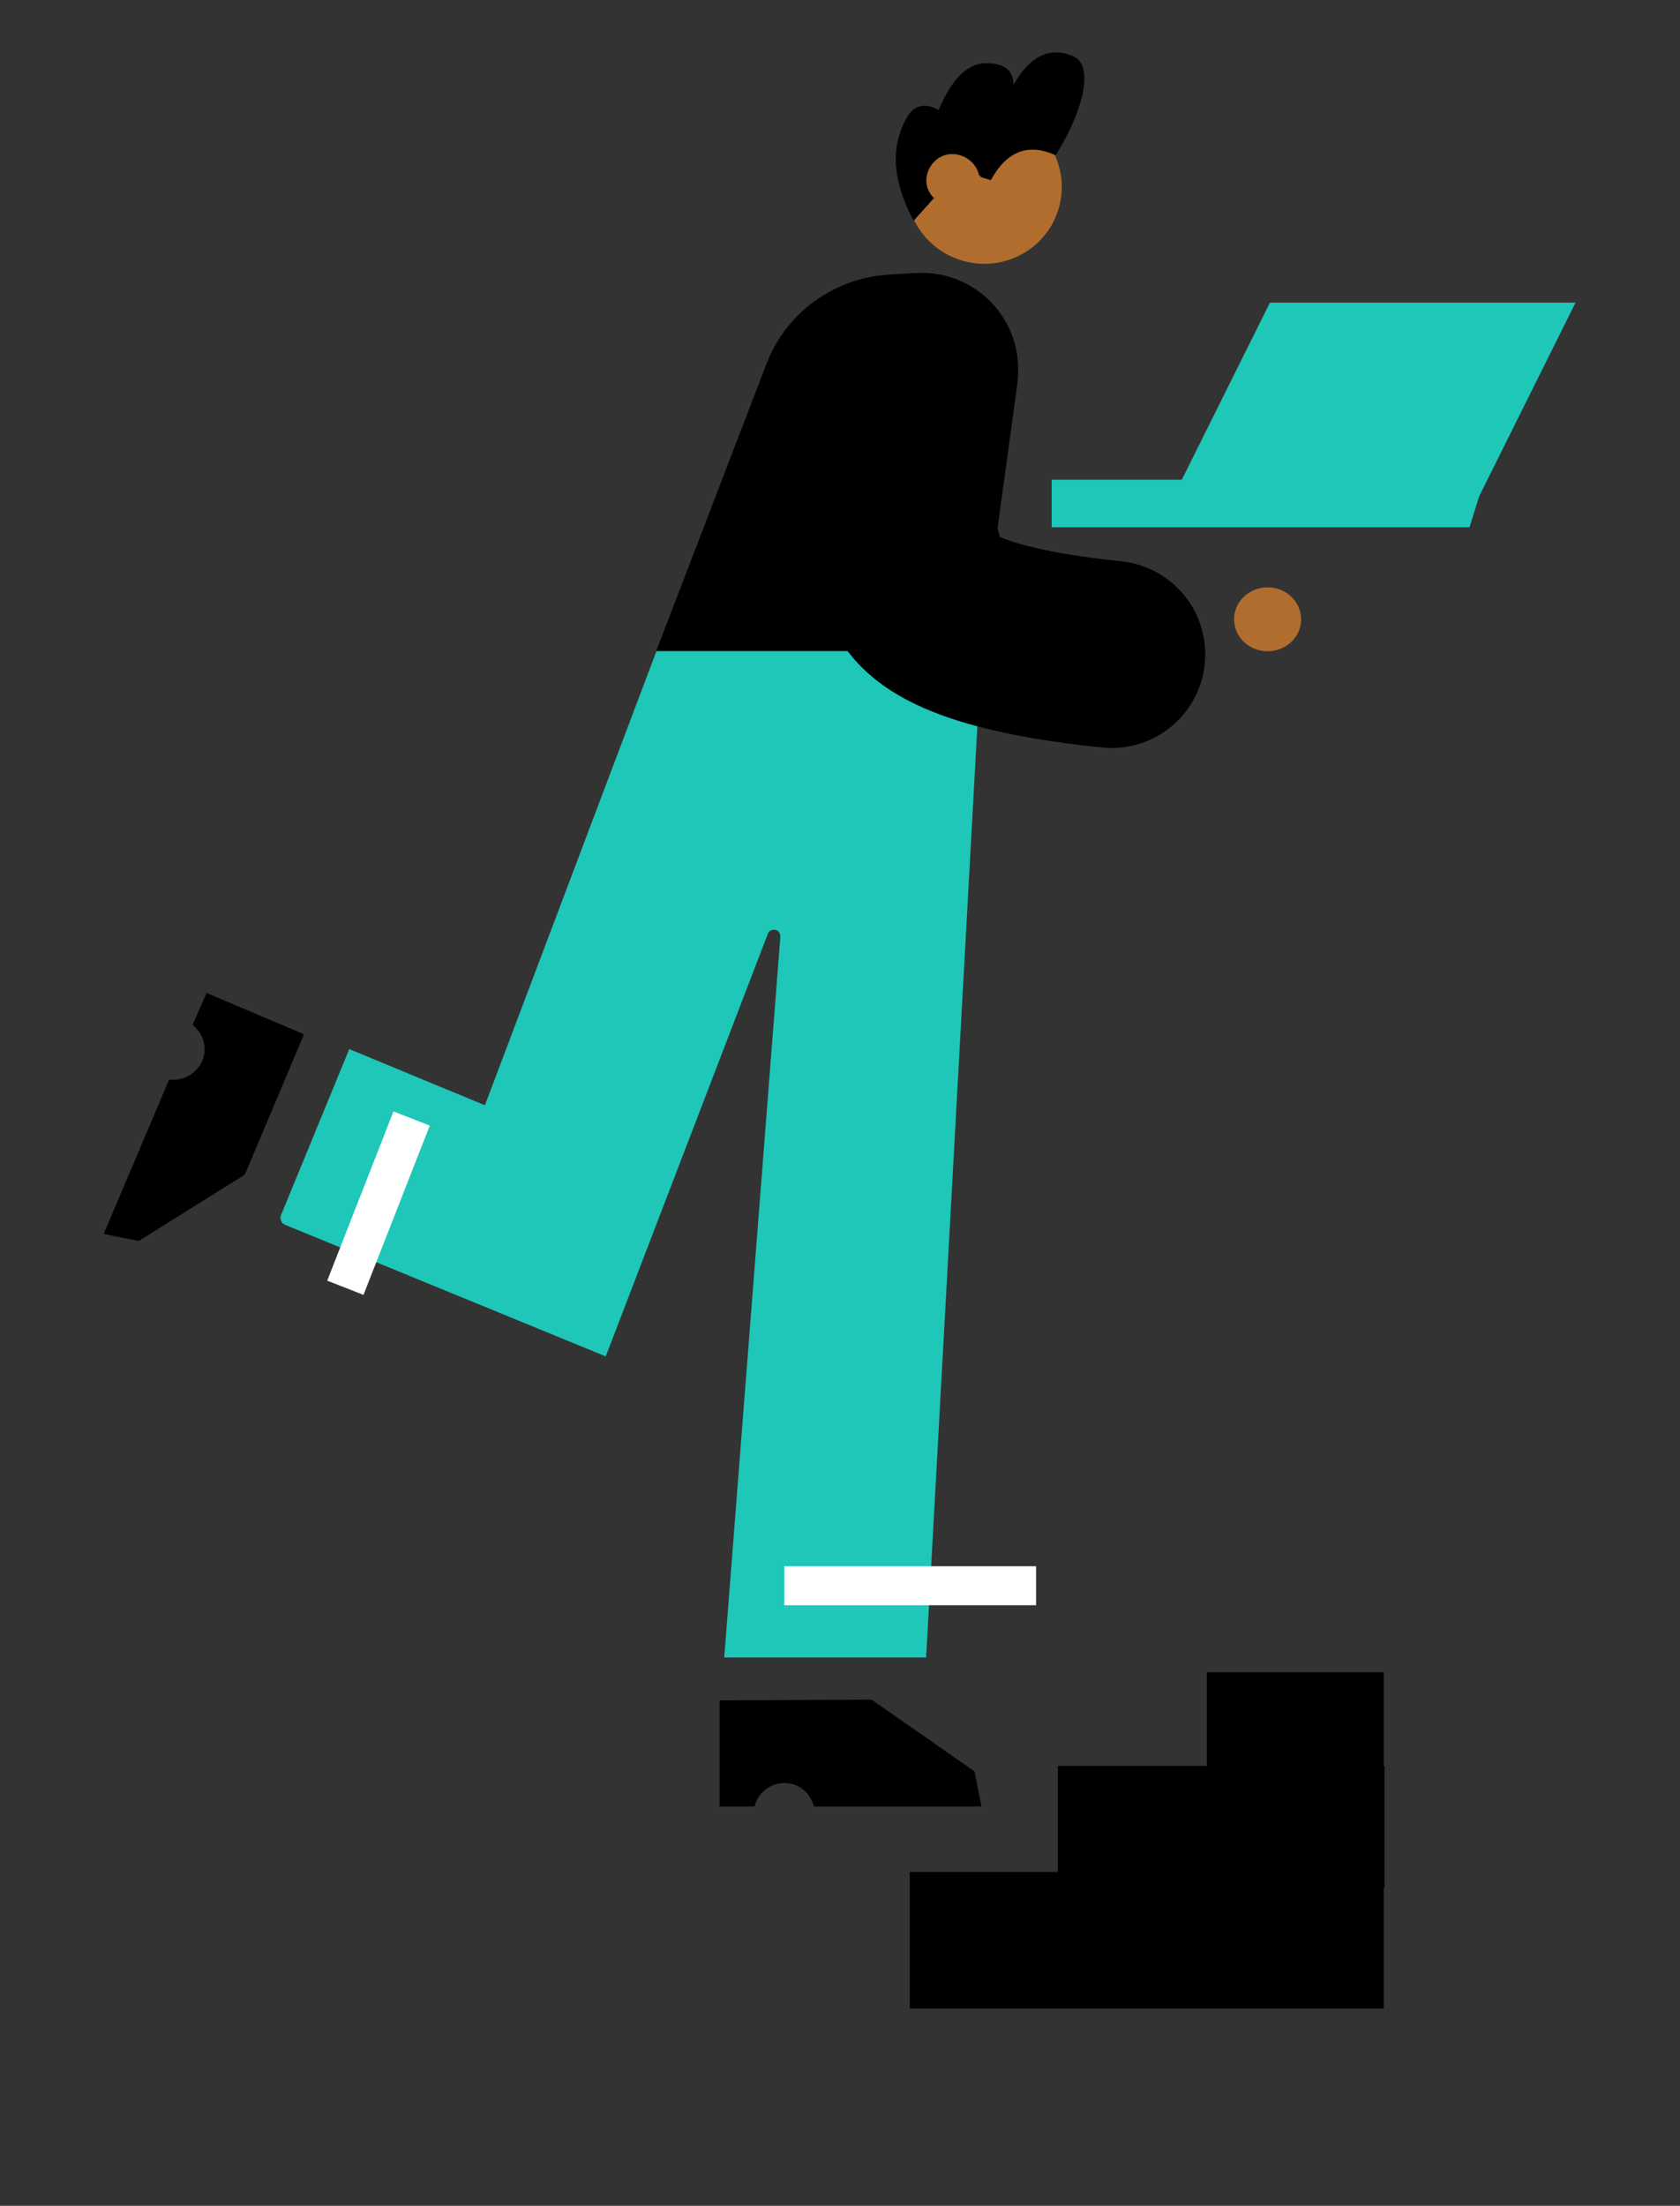<?xml version="1.0" encoding="utf-8"?>
<!-- Generator: Adobe Illustrator 25.4.1, SVG Export Plug-In . SVG Version: 6.00 Build 0)  -->
<svg version="1.1" id="Warstwa_1" xmlns="http://www.w3.org/2000/svg" xmlns:xlink="http://www.w3.org/1999/xlink" x="0px" y="0px"
	 viewBox="0 0 215.5 282.8" style="enable-background:new 0 0 215.5 282.8;" xml:space="preserve">
<rect x="0" y="0" width="215.5" height="282.8" fill="#333333" stroke="none"/>
<style type="text/css">
	.st0{fill:#B16D2E;}
	.st1{fill-rule:evenodd;clip-rule:evenodd;}
	.st2{fill-rule:evenodd;clip-rule:evenodd;fill:#1EC7B8;}
	.st3{fill:none;stroke:#000000;stroke-width:24;stroke-linecap:round;stroke-linejoin:round;}
	.st4{fill:none;stroke:#FFFFFF;stroke-width:5;}
</style>
<rect x="116.7" y="240" width="60.8" height="17.5"/>
<g>
	<ellipse class="st0" cx="162.6" cy="79.4" rx="4.3" ry="4.1"/>
	<ellipse transform="matrix(0.292 -0.956 0.956 0.292 66.483 137.68)" class="st0" cx="126.3" cy="23.9" rx="9.9" ry="10"/>
	<path class="st1" d="M137.4,7.1c3.6,1.2,0.8,8.5-2,12.8c-3.5-1.6-6.3-0.5-8.3,3.2l-1.3-0.4c0-0.1-0.1-0.2-0.2-0.2
		c-0.4-1.8-2.2-3-4-2.7c-1.2,0.2-2.2,1.1-2.6,2.3c-0.4,1.2-0.1,2.4,0.8,3.3l-2.6,2.9c-3.5-6.5-2.3-10.7-0.9-13.2
		c0.9-1.6,2.3-2,4.1-1c1.7-4,3.7-6,6.1-6c2.3,0,3.5,0.9,3.5,2.8C132,7.3,134.5,6,137.4,7.1L137.4,7.1z"/>
	<path class="st1" d="M39,132.6l-12.5-5.3l-1.8,4.1c1.7,1.3,2.1,3.8,0.7,5.5c-0.9,1.1-2.3,1.7-3.7,1.5l-8.4,19.8l4.5,0.9l13.6-8.5
		L39,132.6z M92.3,218v13.6h4.5c0.5-2.1,2.6-3.4,4.7-2.9c1.4,0.3,2.5,1.4,2.9,2.9h21.5l-0.9-4.5l-13.2-9.2L92.3,218z"/>
	<path class="st2" d="M84.2,83.5h41.7l-7.1,129H92.9l7.2-92.4c0-0.5-0.3-0.9-0.8-0.9c-0.4,0-0.7,0.2-0.8,0.5l-20.8,54.2L36.5,157
		c-0.4-0.2-0.6-0.7-0.5-1.1l0,0l8.8-21.4l17.4,7.2L84.2,83.5z"/>
	<path class="st1" d="M114.1,35.2l3.4-0.2c6.9-0.4,12.8,4.9,13.1,11.8c0,0.8,0,1.6-0.1,2.4l-4.7,34.2H84.2l14.1-36.7
		C100.8,40.1,107,35.6,114.1,35.2z"/>
	<path class="st3" d="M111.2,48.7c2.4,11.5,4.5,20.1,6.2,25.8c1.4,4.7,9.8,7.8,25.2,9.4"/>
	<path class="st4" d="M100.6,203.3h32.3 M52.8,143.4l-8.5,21.7"/>
	<path class="st2" d="M134.9,61.5h55.5l-1.9,6.1h-53.6V61.5z"/>
	<path class="st2" d="M162.9,38.8h39.2l-12.4,24.9h-39.2L162.9,38.8z"/>
	<rect x="135.7" y="226.4" width="41.9" height="15.6"/>
	<rect x="154.8" y="214.4" width="22.7" height="15.6"/>
</g>
</svg>
